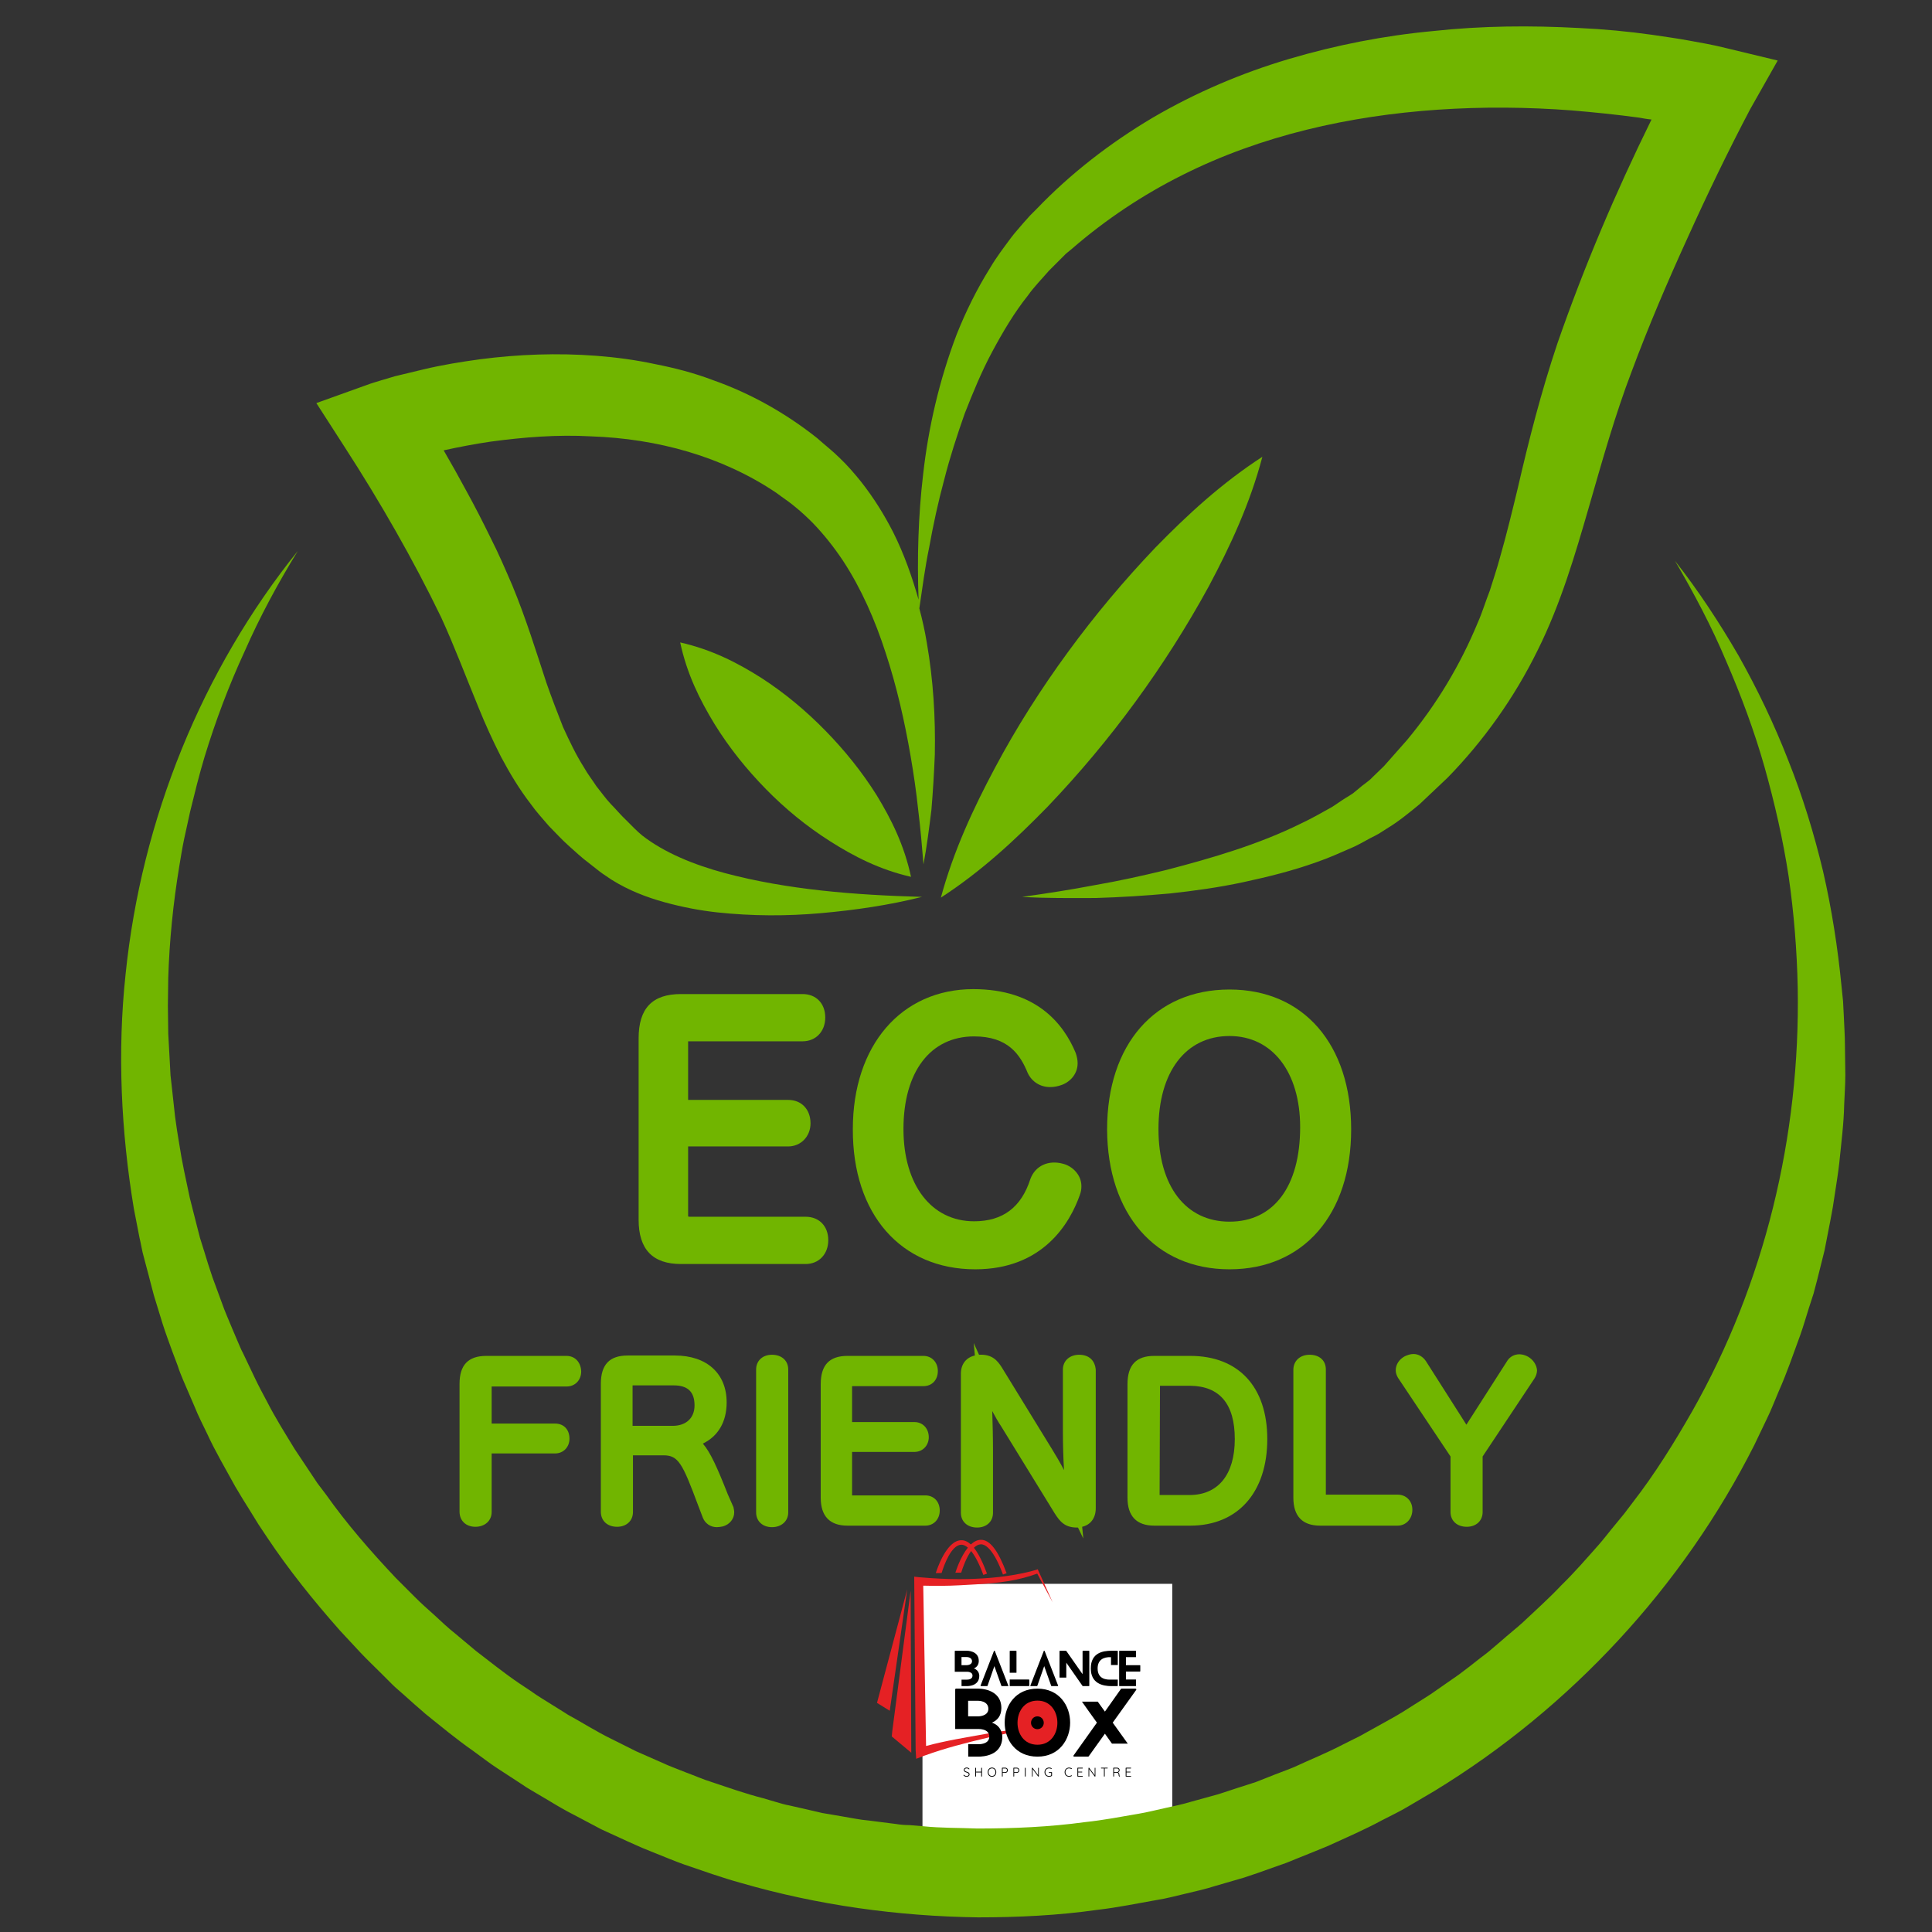 <svg version="1.0" preserveAspectRatio="xMidYMid meet" height="1080" viewBox="0 0 810 810" zoomAndPan="magnify" width="1080" xmlns:xlink="http://www.w3.org/1999/xlink" xmlns="http://www.w3.org/2000/svg"><rect x="0" y="0" width="810" height="810" fill="#333333" stroke="none"/><defs><clipPath id="368014b6bd"><path clip-rule="nonzero" d="M 386.754 664.031 L 491.473 664.031 L 491.473 768.746 L 386.754 768.746 Z M 386.754 664.031"></path></clipPath><clipPath id="0f8238e5ba"><path clip-rule="nonzero" d="M 422.719 710.961 L 446.402 710.961 L 446.402 734.645 L 422.719 734.645 Z M 422.719 710.961"></path></clipPath><clipPath id="4aced1d849"><path clip-rule="nonzero" d="M 434.562 710.961 C 428.023 710.961 422.719 716.266 422.719 722.805 C 422.719 729.344 428.023 734.645 434.562 734.645 C 441.102 734.645 446.402 729.344 446.402 722.805 C 446.402 716.266 441.102 710.961 434.562 710.961 Z M 434.562 710.961"></path></clipPath><clipPath id="27b5df4e90"><path clip-rule="nonzero" d="M 383 657.879 L 442 657.879 L 442 737.473 L 383 737.473 Z M 383 657.879"></path></clipPath><clipPath id="71856031ce"><path clip-rule="nonzero" d="M 346.918 668.43 L 424.035 633.535 L 460.77 714.711 L 383.652 749.605 Z M 346.918 668.43"></path></clipPath><clipPath id="377f4ed52e"><path clip-rule="nonzero" d="M 346.918 668.43 L 424.035 633.535 L 460.77 714.711 L 383.652 749.605 Z M 346.918 668.43"></path></clipPath><clipPath id="f637dac908"><path clip-rule="nonzero" d="M 355.207 673.699 L 427.609 640.938 L 460.984 714.695 L 388.582 747.453 Z M 355.207 673.699"></path></clipPath><clipPath id="a4d02fd9b6"><path clip-rule="nonzero" d="M 355.207 673.699 L 427.52 640.977 L 460.859 714.652 L 388.551 747.375 Z M 355.207 673.699"></path></clipPath><clipPath id="d5404a15de"><path clip-rule="nonzero" d="M 373.477 666.789 L 382.387 666.789 L 382.387 735 L 373.477 735 Z M 373.477 666.789"></path></clipPath><clipPath id="71d682c8e3"><path clip-rule="nonzero" d="M 346.918 668.43 L 424.035 633.535 L 460.77 714.711 L 383.652 749.605 Z M 346.918 668.43"></path></clipPath><clipPath id="9b27d037f2"><path clip-rule="nonzero" d="M 346.918 668.43 L 424.035 633.535 L 460.77 714.711 L 383.652 749.605 Z M 346.918 668.43"></path></clipPath><clipPath id="05853f425b"><path clip-rule="nonzero" d="M 367.535 666.195 L 380.605 666.195 L 380.605 717.277 L 367.535 717.277 Z M 367.535 666.195"></path></clipPath><clipPath id="7d0d57734c"><path clip-rule="nonzero" d="M 346.918 668.43 L 424.035 633.535 L 460.77 714.711 L 383.652 749.605 Z M 346.918 668.43"></path></clipPath><clipPath id="a7ea315899"><path clip-rule="nonzero" d="M 346.918 668.43 L 424.035 633.535 L 460.77 714.711 L 383.652 749.605 Z M 346.918 668.43"></path></clipPath><clipPath id="843b13f7b3"><path clip-rule="nonzero" d="M 392 645.406 L 422.184 645.406 L 422.184 660.848 L 392 660.848 Z M 392 645.406"></path></clipPath><clipPath id="660f4d62a0"><path clip-rule="nonzero" d="M 346.918 668.43 L 424.035 633.535 L 460.77 714.711 L 383.652 749.605 Z M 346.918 668.43"></path></clipPath><clipPath id="0f3d9a3629"><path clip-rule="nonzero" d="M 346.918 668.43 L 424.035 633.535 L 460.77 714.711 L 383.652 749.605 Z M 346.918 668.43"></path></clipPath><clipPath id="fd92e8ea9b"><path clip-rule="nonzero" d="M 50 230 L 773.66 230 L 773.66 804 L 50 804 Z M 50 230"></path></clipPath></defs><g clip-path="url(#368014b6bd)"><path fill-rule="nonzero" fill-opacity="1" d="M 386.754 664.031 L 491.473 664.031 L 491.473 768.746 L 386.754 768.746 Z M 386.754 664.031" fill="#ffffff"></path></g><g clip-path="url(#0f8238e5ba)"><g clip-path="url(#4aced1d849)"><path fill-rule="nonzero" fill-opacity="1" d="M 422.719 710.961 L 446.402 710.961 L 446.402 734.645 L 422.719 734.645 Z M 422.719 710.961" fill="#e52124"></path></g></g><g clip-path="url(#27b5df4e90)"><g clip-path="url(#71856031ce)"><g clip-path="url(#377f4ed52e)"><g clip-path="url(#f637dac908)"><g clip-path="url(#a4d02fd9b6)"><path fill-rule="nonzero" fill-opacity="1" d="M 435.316 658.207 L 435.172 657.902 C 433.094 658.602 430.926 659.129 428.762 659.582 C 420.062 661.395 411.109 662.035 402.238 662.062 C 399.805 662.055 396.824 662.004 394.402 661.871 C 391.445 661.758 388.168 661.48 385.223 661.242 L 383.289 661.023 L 383.883 733.531 L 383.938 734.422 L 383.949 734.609 L 384.113 737.387 C 385.152 736.965 386.465 736.461 387.512 736.082 C 389.668 735.301 392.07 734.496 394.27 733.805 C 402.238 731.297 412.539 728.805 420.719 727.055 C 427.668 725.535 434.902 724.285 441.934 723.215 C 439.547 723.449 437.156 723.656 434.766 723.906 C 427.664 724.672 420.387 725.684 413.359 726.918 C 405.27 728.398 396.398 729.789 388.258 732.012 L 387.074 664.793 C 392.129 664.926 397.301 664.914 402.309 664.637 C 411.289 664.129 420.41 663.844 429.113 661.539 C 431.051 661.02 432.965 660.453 434.863 659.738 C 435.184 660.328 441.328 671.801 441.328 671.801 L 435.316 658.207" fill="#e52124"></path></g></g></g></g></g><g clip-path="url(#d5404a15de)"><g clip-path="url(#71d682c8e3)"><g clip-path="url(#9b27d037f2)"><path fill-rule="nonzero" fill-opacity="1" d="M 374.086 725.844 L 373.879 728.012 L 382.055 734.844 L 381.793 666.898 L 374.086 725.844" fill="#e52124"></path></g></g></g><g clip-path="url(#05853f425b)"><g clip-path="url(#7d0d57734c)"><g clip-path="url(#a7ea315899)"><path fill-rule="nonzero" fill-opacity="1" d="M 380.363 666.363 L 367.684 713.934 L 373.027 717.25 Z M 380.363 666.363" fill="#e52124"></path></g></g></g><g clip-path="url(#843b13f7b3)"><g clip-path="url(#660f4d62a0)"><g clip-path="url(#0f3d9a3629)"><path fill-rule="nonzero" fill-opacity="1" d="M 402.996 647.629 C 403.762 647.605 404.707 647.918 405.793 648.852 C 402.711 652.633 400.836 658.445 400.555 659.355 L 402.992 659.328 C 403.637 657.223 405.105 653.066 407.148 650.273 C 408.688 652.176 410.426 655.305 412.277 660.293 L 413.805 659.742 C 411.996 654.891 410.191 651.258 408.316 648.906 C 409.203 648.047 410.176 647.492 411.215 647.461 C 413.273 647.406 416.645 649.754 420.496 660.125 L 422.023 659.578 C 418.57 650.281 415.105 645.461 411.156 645.574 C 409.645 645.617 408.266 646.375 407.039 647.516 C 405.719 646.301 404.363 645.699 402.941 645.742 C 396.711 645.922 392.754 658.164 392.34 659.52 L 394.77 659.492 C 395.789 656.172 398.852 647.746 402.996 647.629" fill="#e52124"></path></g></g></g><path fill-rule="nonzero" fill-opacity="1" d="M 405.27 744.914 C 405.004 744.914 404.77 744.867 404.562 744.781 C 404.363 744.695 404.176 744.566 403.996 744.383 C 403.98 744.367 403.961 744.348 403.949 744.328 C 403.938 744.309 403.934 744.285 403.934 744.254 C 403.934 744.211 403.945 744.172 403.98 744.133 C 404.016 744.098 404.055 744.078 404.098 744.078 C 404.141 744.078 404.18 744.098 404.211 744.133 C 404.352 744.281 404.512 744.398 404.684 744.477 C 404.863 744.559 405.055 744.598 405.258 744.598 C 405.426 744.598 405.574 744.57 405.707 744.516 C 405.84 744.457 405.949 744.383 406.031 744.281 C 406.109 744.184 406.152 744.07 406.152 743.938 C 406.152 743.77 406.105 743.641 406.012 743.539 C 405.922 743.441 405.809 743.359 405.66 743.289 C 405.516 743.223 405.355 743.164 405.176 743.113 C 405.027 743.07 404.887 743.02 404.758 742.965 C 404.629 742.91 404.512 742.84 404.406 742.762 C 404.301 742.68 404.219 742.582 404.164 742.461 C 404.109 742.348 404.082 742.203 404.082 742.035 C 404.082 741.844 404.129 741.68 404.23 741.535 C 404.328 741.387 404.465 741.273 404.648 741.191 C 404.832 741.105 405.047 741.062 405.297 741.062 C 405.504 741.062 405.707 741.098 405.898 741.172 C 406.09 741.242 406.246 741.348 406.363 741.488 C 406.414 741.543 406.438 741.594 406.438 741.637 C 406.438 741.676 406.418 741.711 406.383 741.75 C 406.352 741.785 406.312 741.805 406.27 741.805 C 406.234 741.805 406.203 741.789 406.18 741.758 C 406.117 741.684 406.039 741.617 405.945 741.562 C 405.855 741.504 405.75 741.457 405.641 741.422 C 405.527 741.395 405.414 741.375 405.297 741.375 C 405.129 741.375 404.977 741.406 404.844 741.461 C 404.707 741.512 404.602 741.586 404.527 741.684 C 404.453 741.777 404.414 741.891 404.414 742.027 C 404.414 742.176 404.453 742.301 404.535 742.398 C 404.621 742.492 404.734 742.57 404.871 742.629 C 405.012 742.691 405.16 742.75 405.316 742.805 C 405.469 742.852 405.617 742.898 405.762 742.953 C 405.902 743.012 406.023 743.078 406.133 743.16 C 406.242 743.238 406.328 743.344 406.391 743.465 C 406.453 743.59 406.484 743.75 406.484 743.938 C 406.484 744.121 406.43 744.281 406.328 744.43 C 406.227 744.578 406.086 744.695 405.898 744.781 C 405.719 744.863 405.512 744.906 405.27 744.914 Z M 405.27 744.914" fill="#000000"></path><path fill-rule="nonzero" fill-opacity="1" d="M 409.043 741.117 C 409.082 741.117 409.113 741.133 409.148 741.164 C 409.184 741.195 409.203 741.234 409.203 741.285 L 409.203 744.691 C 409.203 744.742 409.184 744.781 409.148 744.812 C 409.113 744.844 409.078 744.855 409.035 744.855 C 408.984 744.855 408.945 744.844 408.914 744.812 C 408.883 744.781 408.867 744.742 408.867 744.691 L 408.867 741.285 C 408.867 741.234 408.883 741.195 408.914 741.164 C 408.953 741.133 408.992 741.117 409.043 741.117 Z M 411.551 741.117 C 411.598 741.117 411.641 741.133 411.672 741.164 C 411.703 741.195 411.719 741.234 411.719 741.285 L 411.719 744.691 C 411.711 744.742 411.691 744.781 411.66 744.812 C 411.629 744.844 411.59 744.855 411.543 744.855 C 411.496 744.855 411.457 744.844 411.422 744.812 C 411.387 744.781 411.375 744.742 411.375 744.691 L 411.375 741.285 C 411.375 741.234 411.387 741.195 411.422 741.164 C 411.457 741.133 411.5 741.117 411.551 741.117 Z M 409.016 742.789 L 411.551 742.789 L 411.551 743.094 L 408.988 743.094 Z M 409.016 742.789" fill="#000000"></path><path fill-rule="nonzero" fill-opacity="1" d="M 417.684 742.984 C 417.684 743.27 417.637 743.527 417.543 743.762 C 417.457 743.992 417.332 744.195 417.172 744.367 C 417.02 744.539 416.828 744.676 416.605 744.773 C 416.391 744.867 416.152 744.914 415.895 744.914 C 415.633 744.914 415.391 744.867 415.168 744.773 C 414.949 744.676 414.762 744.539 414.602 744.367 C 414.441 744.195 414.316 743.992 414.23 743.762 C 414.145 743.527 414.102 743.27 414.102 742.984 C 414.102 742.703 414.145 742.449 414.23 742.211 C 414.316 741.977 414.441 741.777 414.602 741.609 C 414.762 741.438 414.949 741.301 415.168 741.211 C 415.391 741.113 415.633 741.062 415.895 741.062 C 416.152 741.062 416.391 741.113 416.605 741.211 C 416.828 741.301 417.02 741.438 417.172 741.609 C 417.332 741.777 417.457 741.977 417.543 742.211 C 417.637 742.449 417.684 742.703 417.684 742.984 Z M 417.34 742.984 C 417.34 742.668 417.277 742.387 417.156 742.148 C 417.031 741.906 416.859 741.719 416.645 741.59 C 416.426 741.457 416.176 741.387 415.895 741.387 C 415.605 741.387 415.355 741.457 415.133 741.59 C 414.914 741.719 414.742 741.906 414.621 742.148 C 414.504 742.387 414.445 742.668 414.445 742.984 C 414.445 743.305 414.504 743.586 414.621 743.828 C 414.742 744.062 414.914 744.25 415.133 744.383 C 415.355 744.52 415.605 744.59 415.895 744.59 C 416.176 744.59 416.426 744.52 416.645 744.383 C 416.859 744.25 417.031 744.062 417.156 743.828 C 417.277 743.586 417.34 743.305 417.34 742.984 Z M 417.34 742.984" fill="#000000"></path><path fill-rule="nonzero" fill-opacity="1" d="M 421.492 741.117 C 421.688 741.117 421.867 741.164 422.02 741.258 C 422.176 741.344 422.297 741.469 422.383 741.629 C 422.477 741.789 422.523 741.973 422.523 742.176 C 422.523 742.387 422.477 742.574 422.383 742.742 C 422.297 742.902 422.176 743.035 422.02 743.133 C 421.867 743.23 421.688 743.281 421.492 743.281 L 420.359 743.281 L 420.387 743.223 L 420.387 744.699 C 420.387 744.742 420.371 744.781 420.332 744.812 C 420.301 744.844 420.262 744.855 420.219 744.855 C 420.168 744.855 420.129 744.844 420.102 744.812 C 420.074 744.781 420.062 744.742 420.062 744.699 L 420.062 741.273 C 420.062 741.234 420.078 741.195 420.109 741.164 C 420.145 741.133 420.184 741.117 420.219 741.117 Z M 421.492 742.965 C 421.625 742.965 421.746 742.93 421.855 742.863 C 421.957 742.793 422.039 742.703 422.094 742.582 C 422.156 742.461 422.188 742.324 422.188 742.176 C 422.188 742.035 422.156 741.906 422.094 741.793 C 422.039 741.684 421.957 741.598 421.855 741.535 C 421.746 741.469 421.625 741.434 421.492 741.434 L 420.359 741.434 L 420.387 741.387 L 420.387 743 L 420.352 742.965 Z M 421.492 742.965" fill="#000000"></path><path fill-rule="nonzero" fill-opacity="1" d="M 426.305 741.117 C 426.5 741.117 426.676 741.164 426.832 741.258 C 426.984 741.344 427.105 741.469 427.195 741.629 C 427.289 741.789 427.332 741.973 427.332 742.176 C 427.332 742.387 427.289 742.574 427.195 742.742 C 427.105 742.902 426.984 743.035 426.832 743.133 C 426.676 743.23 426.5 743.281 426.305 743.281 L 425.172 743.281 L 425.199 743.223 L 425.199 744.699 C 425.199 744.742 425.18 744.781 425.145 744.812 C 425.109 744.844 425.074 744.855 425.031 744.855 C 424.98 744.855 424.941 744.844 424.91 744.812 C 424.887 744.781 424.875 744.742 424.875 744.699 L 424.875 741.273 C 424.875 741.234 424.887 741.195 424.922 741.164 C 424.957 741.133 424.996 741.117 425.031 741.117 Z M 426.305 742.965 C 426.438 742.965 426.559 742.93 426.664 742.863 C 426.77 742.793 426.852 742.703 426.906 742.582 C 426.969 742.461 427 742.324 427 742.176 C 427 742.035 426.969 741.906 426.906 741.793 C 426.852 741.684 426.77 741.598 426.664 741.535 C 426.559 741.469 426.438 741.434 426.305 741.434 L 425.172 741.434 L 425.199 741.387 L 425.199 743 L 425.16 742.965 Z M 426.305 742.965" fill="#000000"></path><path fill-rule="nonzero" fill-opacity="1" d="M 430.02 744.691 C 430.02 744.742 430 744.781 429.965 744.812 C 429.93 744.844 429.895 744.855 429.852 744.855 C 429.801 744.855 429.762 744.844 429.73 744.812 C 429.699 744.781 429.688 744.742 429.688 744.691 L 429.688 741.285 C 429.688 741.234 429.699 741.195 429.73 741.164 C 429.77 741.133 429.812 741.117 429.863 741.117 C 429.898 741.117 429.93 741.133 429.965 741.164 C 430 741.195 430.02 741.234 430.02 741.285 Z M 430.02 744.691" fill="#000000"></path><path fill-rule="nonzero" fill-opacity="1" d="M 435.383 741.117 C 435.434 741.117 435.469 741.133 435.496 741.164 C 435.52 741.188 435.535 741.223 435.535 741.266 L 435.535 744.691 C 435.535 744.742 435.516 744.781 435.477 744.812 C 435.445 744.844 435.406 744.855 435.367 744.855 C 435.348 744.855 435.324 744.855 435.301 744.848 C 435.277 744.836 435.258 744.82 435.246 744.801 L 432.859 741.59 L 432.945 741.543 L 432.945 744.707 C 432.945 744.754 432.926 744.789 432.898 744.82 C 432.871 744.848 432.836 744.855 432.797 744.855 C 432.75 744.855 432.715 744.848 432.684 744.82 C 432.66 744.789 432.648 744.754 432.648 744.707 L 432.648 741.273 C 432.648 741.219 432.66 741.18 432.691 741.152 C 432.73 741.133 432.766 741.117 432.805 741.117 C 432.824 741.117 432.844 741.125 432.871 741.137 C 432.895 741.141 432.914 741.152 432.934 741.172 L 435.293 744.348 L 435.234 744.449 L 435.234 741.266 C 435.234 741.223 435.25 741.188 435.281 741.164 C 435.312 741.133 435.348 741.117 435.383 741.117 Z M 435.383 741.117" fill="#000000"></path><path fill-rule="nonzero" fill-opacity="1" d="M 439.844 744.914 C 439.57 744.914 439.316 744.867 439.082 744.773 C 438.848 744.676 438.641 744.539 438.473 744.367 C 438.297 744.195 438.16 743.988 438.062 743.754 C 437.969 743.52 437.922 743.262 437.922 742.984 C 437.922 742.711 437.969 742.457 438.062 742.223 C 438.16 741.988 438.297 741.781 438.473 741.609 C 438.641 741.438 438.848 741.301 439.082 741.211 C 439.316 741.113 439.57 741.062 439.844 741.062 C 440.035 741.062 440.219 741.086 440.391 741.125 C 440.57 741.172 440.727 741.238 440.867 741.332 C 440.887 741.348 440.906 741.371 440.922 741.395 C 440.934 741.414 440.941 741.438 440.941 741.461 C 440.941 741.512 440.922 741.551 440.895 741.582 C 440.859 741.613 440.828 741.629 440.793 741.629 C 440.773 741.629 440.754 741.625 440.734 741.617 C 440.723 741.613 440.711 741.605 440.699 741.602 C 440.574 741.531 440.441 741.48 440.301 741.441 C 440.156 741.406 440.004 741.387 439.844 741.387 C 439.535 741.387 439.258 741.457 439.02 741.602 C 438.781 741.738 438.598 741.926 438.461 742.164 C 438.332 742.406 438.266 742.68 438.266 742.984 C 438.266 743.293 438.332 743.566 438.461 743.809 C 438.598 744.051 438.781 744.242 439.02 744.383 C 439.258 744.52 439.535 744.59 439.844 744.59 C 440.004 744.59 440.164 744.566 440.328 744.523 C 440.488 744.473 440.625 744.41 440.746 744.336 L 440.715 744.449 L 440.715 743.215 L 440.801 743.289 L 439.871 743.289 C 439.828 743.289 439.789 743.273 439.762 743.242 C 439.727 743.211 439.715 743.176 439.715 743.133 C 439.715 743.082 439.727 743.047 439.762 743.02 C 439.789 742.988 439.828 742.973 439.871 742.973 L 440.895 742.973 C 440.941 742.973 440.98 742.988 441.016 743.02 C 441.043 743.047 441.059 743.082 441.059 743.133 L 441.059 744.422 C 441.059 744.445 441.051 744.473 441.031 744.496 C 441.02 744.52 441 744.543 440.977 744.559 C 440.82 744.672 440.645 744.762 440.449 744.82 C 440.254 744.879 440.055 744.914 439.844 744.914 Z M 439.844 744.914" fill="#000000"></path><path fill-rule="nonzero" fill-opacity="1" d="M 449.32 741.395 C 449.359 741.422 449.387 741.457 449.395 741.508 C 449.402 741.551 449.395 741.594 449.363 741.637 C 449.34 741.668 449.305 741.688 449.262 741.691 C 449.227 741.691 449.191 741.684 449.16 741.664 C 449.023 741.578 448.879 741.512 448.723 741.461 C 448.57 741.41 448.402 741.387 448.223 741.387 C 448.004 741.387 447.801 741.422 447.609 741.496 C 447.426 741.57 447.262 741.684 447.117 741.832 C 446.98 741.977 446.879 742.145 446.805 742.344 C 446.73 742.535 446.691 742.75 446.691 742.984 C 446.691 743.23 446.73 743.453 446.805 743.652 C 446.883 743.852 446.992 744.02 447.129 744.16 C 447.27 744.305 447.434 744.41 447.621 744.484 C 447.805 744.559 448.004 744.598 448.223 744.598 C 448.395 744.598 448.559 744.574 448.715 744.523 C 448.867 744.473 449.016 744.406 449.152 744.32 C 449.188 744.297 449.227 744.285 449.262 744.293 C 449.305 744.297 449.34 744.32 449.363 744.355 C 449.395 744.395 449.402 744.438 449.395 744.484 C 449.387 744.531 449.363 744.566 449.328 744.59 C 449.238 744.645 449.137 744.695 449.012 744.746 C 448.887 744.797 448.758 744.836 448.621 744.867 C 448.492 744.898 448.359 744.914 448.223 744.914 C 447.965 744.914 447.723 744.867 447.5 744.773 C 447.277 744.68 447.074 744.551 446.895 744.383 C 446.723 744.211 446.586 744.008 446.488 743.77 C 446.395 743.535 446.348 743.273 446.348 742.984 C 446.348 742.703 446.395 742.449 446.488 742.223 C 446.586 741.988 446.719 741.785 446.887 741.617 C 447.059 741.445 447.262 741.312 447.488 741.219 C 447.719 741.121 447.965 741.07 448.223 741.07 C 448.426 741.07 448.621 741.098 448.809 741.152 C 449 741.211 449.172 741.289 449.32 741.395 Z M 449.32 741.395" fill="#000000"></path><path fill-rule="nonzero" fill-opacity="1" d="M 451.863 741.117 L 453.832 741.117 C 453.871 741.117 453.91 741.133 453.941 741.164 C 453.973 741.195 453.988 741.234 453.988 741.273 C 453.988 741.324 453.973 741.367 453.941 741.395 C 453.91 741.422 453.871 741.434 453.832 741.434 L 451.992 741.434 L 452.039 741.34 L 452.039 742.844 L 451.984 742.77 L 453.59 742.77 C 453.633 742.77 453.668 742.789 453.703 742.824 C 453.73 742.855 453.746 742.895 453.746 742.938 C 453.746 742.98 453.73 743.016 453.703 743.047 C 453.668 743.074 453.633 743.086 453.59 743.086 L 451.992 743.086 L 452.039 743.039 L 452.039 744.57 L 452.02 744.543 L 453.832 744.543 C 453.871 744.543 453.91 744.559 453.941 744.59 C 453.973 744.621 453.988 744.656 453.988 744.699 C 453.988 744.75 453.973 744.789 453.941 744.82 C 453.91 744.848 453.871 744.855 453.832 744.855 L 451.863 744.855 C 451.828 744.855 451.789 744.844 451.754 744.812 C 451.719 744.781 451.707 744.742 451.707 744.699 L 451.707 741.273 C 451.707 741.234 451.719 741.195 451.754 741.164 C 451.789 741.133 451.828 741.117 451.863 741.117 Z M 451.863 741.117" fill="#000000"></path><path fill-rule="nonzero" fill-opacity="1" d="M 459.105 741.117 C 459.152 741.117 459.191 741.133 459.219 741.164 C 459.238 741.188 459.254 741.223 459.254 741.266 L 459.254 744.691 C 459.254 744.742 459.234 744.781 459.199 744.812 C 459.164 744.844 459.129 744.855 459.086 744.855 C 459.07 744.855 459.047 744.855 459.023 744.848 C 458.996 744.836 458.977 744.82 458.965 744.801 L 456.582 741.59 L 456.664 741.543 L 456.664 744.707 C 456.664 744.754 456.648 744.789 456.617 744.82 C 456.594 744.848 456.559 744.855 456.516 744.855 C 456.473 744.855 456.434 744.848 456.406 744.82 C 456.379 744.789 456.367 744.754 456.367 744.707 L 456.367 741.273 C 456.367 741.219 456.383 741.18 456.414 741.152 C 456.449 741.133 456.488 741.117 456.523 741.117 C 456.543 741.117 456.566 741.125 456.59 741.137 C 456.613 741.141 456.637 741.152 456.656 741.172 L 459.012 744.348 L 458.957 744.449 L 458.957 741.266 C 458.957 741.223 458.973 741.188 459.004 741.164 C 459.035 741.133 459.07 741.117 459.105 741.117 Z M 459.105 741.117" fill="#000000"></path><path fill-rule="nonzero" fill-opacity="1" d="M 463 744.855 C 462.949 744.855 462.906 744.844 462.879 744.812 C 462.844 744.781 462.832 744.742 462.832 744.699 L 462.832 741.293 L 463.164 741.293 L 463.164 744.699 C 463.164 744.742 463.148 744.781 463.109 744.812 C 463.078 744.844 463.039 744.855 463 744.855 Z M 461.727 741.422 C 461.684 741.422 461.645 741.41 461.617 741.375 C 461.582 741.348 461.57 741.309 461.57 741.266 C 461.57 741.223 461.582 741.188 461.617 741.164 C 461.645 741.133 461.684 741.117 461.727 741.117 L 464.27 741.117 C 464.312 741.117 464.348 741.133 464.383 741.164 C 464.41 741.188 464.426 741.227 464.426 741.273 C 464.426 741.32 464.41 741.355 464.383 741.387 C 464.348 741.41 464.312 741.422 464.27 741.422 Z M 461.727 741.422" fill="#000000"></path><path fill-rule="nonzero" fill-opacity="1" d="M 466.926 744.855 C 466.867 744.855 466.824 744.844 466.785 744.812 C 466.754 744.781 466.738 744.742 466.738 744.699 L 466.738 741.273 C 466.738 741.234 466.754 741.195 466.785 741.164 C 466.824 741.133 466.859 741.117 466.898 741.117 L 468.344 741.117 C 468.547 741.117 468.73 741.16 468.891 741.246 C 469.051 741.336 469.176 741.457 469.262 741.609 C 469.355 741.766 469.402 741.938 469.402 742.129 C 469.402 742.285 469.375 742.43 469.32 742.566 C 469.262 742.695 469.184 742.805 469.078 742.898 C 468.973 742.988 468.855 743.051 468.727 743.094 L 468.539 743.039 C 468.676 743.047 468.801 743.086 468.91 743.16 C 469.023 743.234 469.109 743.336 469.18 743.465 C 469.254 743.59 469.293 743.742 469.293 743.922 C 469.297 744.07 469.305 744.188 469.32 744.273 C 469.332 744.359 469.348 744.426 469.375 744.469 C 469.398 744.512 469.43 744.547 469.469 744.57 C 469.504 744.59 469.527 744.621 469.543 744.664 C 469.555 744.699 469.551 744.738 469.531 744.773 C 469.52 744.801 469.496 744.816 469.469 744.828 C 469.441 744.844 469.414 744.848 469.383 744.848 C 469.359 744.848 469.332 744.844 469.301 744.828 C 469.25 744.805 469.199 744.762 469.145 744.699 C 469.09 744.641 469.051 744.547 469.012 744.43 C 468.98 744.312 468.965 744.148 468.965 743.938 C 468.965 743.797 468.941 743.684 468.902 743.594 C 468.855 743.508 468.801 743.441 468.727 743.391 C 468.656 743.344 468.578 743.309 468.492 743.289 C 468.41 743.27 468.336 743.262 468.262 743.262 L 467.016 743.262 L 467.074 743.188 L 467.074 744.699 C 467.074 744.742 467.059 744.781 467.027 744.812 C 467 744.844 466.965 744.855 466.926 744.855 Z M 467.016 742.965 L 468.363 742.965 C 468.48 742.953 468.59 742.914 468.695 742.844 C 468.809 742.777 468.895 742.684 468.957 742.566 C 469.023 742.441 469.059 742.301 469.059 742.137 C 469.059 741.934 468.988 741.766 468.855 741.637 C 468.719 741.504 468.539 741.434 468.316 741.434 L 467.035 741.434 L 467.074 741.359 L 467.074 743.039 Z M 467.016 742.965" fill="#000000"></path><path fill-rule="nonzero" fill-opacity="1" d="M 472.105 741.117 L 474.07 741.117 C 474.113 741.117 474.148 741.133 474.184 741.164 C 474.211 741.195 474.23 741.234 474.23 741.273 C 474.23 741.324 474.211 741.367 474.184 741.395 C 474.148 741.422 474.113 741.434 474.07 741.434 L 472.234 741.434 L 472.281 741.34 L 472.281 742.844 L 472.223 742.77 L 473.828 742.77 C 473.871 742.77 473.91 742.789 473.941 742.824 C 473.973 742.855 473.988 742.895 473.988 742.938 C 473.988 742.98 473.973 743.016 473.941 743.047 C 473.91 743.074 473.871 743.086 473.828 743.086 L 472.234 743.086 L 472.281 743.039 L 472.281 744.57 L 472.262 744.543 L 474.07 744.543 C 474.113 744.543 474.148 744.559 474.184 744.59 C 474.211 744.621 474.23 744.656 474.23 744.699 C 474.23 744.75 474.211 744.789 474.184 744.82 C 474.148 744.848 474.113 744.855 474.07 744.855 L 472.105 744.855 C 472.066 744.855 472.031 744.844 471.992 744.812 C 471.961 744.781 471.945 744.742 471.945 744.699 L 471.945 741.273 C 471.945 741.234 471.961 741.195 471.992 741.164 C 472.031 741.133 472.066 741.117 472.105 741.117 Z M 472.105 741.117" fill="#000000"></path><path fill-rule="nonzero" fill-opacity="1" d="M 414.375 716.453 C 414.375 719.59 410.16 719.59 410.16 719.59 L 405.891 719.59 L 405.891 713.066 L 410.16 713.066 C 410.16 713.066 414.375 713.027 414.375 716.453 Z M 419.824 716.129 C 419.824 707.758 410.16 707.969 410.16 707.969 L 400.863 707.969 C 400.648 707.969 400.473 708.145 400.473 708.293 L 400.473 724.898 L 410.16 724.898 C 410.16 724.898 414.766 724.684 414.766 728.035 C 414.766 730.785 411.945 731.273 410.16 731.273 L 405.93 731.273 L 405.93 736.48 L 410.16 736.48 C 412.094 736.48 420.215 736.129 420.215 728.176 C 420.215 728.176 420.398 723.758 415.871 722.227 C 418.043 721.336 419.824 719.441 419.824 716.129 Z M 419.824 716.129" fill="#000000"></path><path fill-rule="nonzero" fill-opacity="1" d="M 437.605 722.301 C 437.605 720.797 436.438 719.59 434.934 719.59 C 433.438 719.59 432.258 720.797 432.258 722.301 C 432.258 723.758 433.438 724.973 434.934 724.973 C 436.438 724.973 437.605 723.758 437.605 722.301 Z M 448.66 722.188 C 448.66 715.098 444.055 707.969 434.969 707.969 C 425.742 707.969 421.215 715.098 421.215 722.188 C 421.215 729.316 425.742 736.48 434.969 736.48 C 444.055 736.48 448.66 729.316 448.66 722.188 Z M 443.312 722.301 C 443.312 726.895 440.492 731.488 434.969 731.488 C 429.371 731.488 426.598 726.895 426.598 722.301 C 426.598 717.633 429.371 712.992 434.969 712.992 C 440.492 712.992 443.312 717.633 443.312 722.301 Z M 443.312 722.301" fill="#000000"></path><path fill-rule="nonzero" fill-opacity="1" d="M 475.988 707.969 L 470.293 707.969 C 470.219 707.969 470.004 708.008 469.965 708.082 L 463.238 717.594 L 460.238 713.426 L 453.613 713.426 C 455.711 716.379 457.781 719.34 459.887 722.227 L 450.125 735.945 C 449.902 736.195 450.051 736.48 450.402 736.48 L 456.109 736.48 C 456.176 736.48 456.387 736.445 456.426 736.371 L 463.238 726.855 L 466.188 731.023 L 472.824 731.023 C 470.719 728.074 468.613 725.113 466.516 722.227 L 476.352 708.508 C 476.527 708.258 476.391 707.969 475.988 707.969 Z M 475.988 707.969" fill="#000000"></path><path fill-rule="nonzero" fill-opacity="1" d="M 407.52 696.492 C 407.52 698.125 405.332 698.125 405.332 698.125 L 403.113 698.125 L 403.113 694.727 L 405.332 694.727 C 405.332 694.727 407.52 694.707 407.52 696.492 Z M 410.359 696.324 C 410.359 691.969 405.332 692.082 405.332 692.082 L 400.496 692.082 C 400.383 692.082 400.289 692.176 400.289 692.25 L 400.289 700.891 L 405.332 700.891 C 405.332 700.891 407.727 700.777 407.727 702.516 C 407.727 703.941 406.258 704.203 405.332 704.203 L 403.129 704.203 L 403.129 706.914 L 405.332 706.914 C 406.332 706.914 410.566 706.727 410.566 702.59 C 410.566 702.59 410.656 700.297 408.301 699.496 C 409.434 699.035 410.359 698.051 410.359 696.324 Z M 410.359 696.324" fill="#000000"></path><path fill-rule="nonzero" fill-opacity="1" d="M 422.734 706.691 L 417.09 692.191 C 417.035 692.043 416.773 692.043 416.719 692.191 L 411.102 706.691 C 411.047 706.801 411.121 706.914 411.289 706.914 L 413.832 706.914 C 413.906 706.914 414 706.875 414.016 706.801 L 416.902 698.531 L 419.836 706.801 C 419.855 706.875 419.949 706.914 420.004 706.914 L 422.566 706.914 C 422.695 706.914 422.789 706.801 422.734 706.691 Z M 422.734 706.691" fill="#000000"></path><path fill-rule="nonzero" fill-opacity="1" d="M 431.336 704.148 L 423.328 704.148 L 423.328 706.746 C 423.328 706.82 423.418 706.914 423.531 706.914 L 431.336 706.914 C 431.465 706.914 431.539 706.82 431.539 706.746 L 431.539 704.332 C 431.539 704.238 431.465 704.148 431.336 704.148 Z M 426.168 701.316 L 426.168 692.25 C 426.168 692.176 426.094 692.082 425.98 692.082 L 423.531 692.082 C 423.418 692.082 423.328 692.176 423.328 692.25 L 423.328 701.316 Z M 426.168 701.316" fill="#000000"></path><path fill-rule="nonzero" fill-opacity="1" d="M 443.617 706.691 L 437.973 692.191 C 437.918 692.043 437.66 692.043 437.602 692.191 L 431.988 706.691 C 431.934 706.801 432.008 706.914 432.172 706.914 L 434.715 706.914 C 434.789 706.914 434.883 706.875 434.902 706.801 L 437.789 698.531 L 440.723 706.801 C 440.738 706.875 440.832 706.914 440.887 706.914 L 443.449 706.914 C 443.578 706.914 443.672 706.801 443.617 706.691 Z M 443.617 706.691" fill="#000000"></path><path fill-rule="nonzero" fill-opacity="1" d="M 456.488 692.082 L 454.094 692.082 C 453.965 692.082 453.871 692.176 453.871 692.25 L 453.871 701.91 L 447.031 692.137 C 447.012 692.102 446.902 692.082 446.863 692.082 L 444.395 692.082 C 444.305 692.082 444.211 692.176 444.211 692.25 L 444.211 703.348 L 447.051 703.348 L 447.051 697.086 L 453.871 706.859 C 453.891 706.895 454.004 706.914 454.039 706.914 L 456.488 706.914 C 456.621 706.914 456.695 706.82 456.695 706.746 L 456.695 692.25 C 456.695 692.176 456.621 692.082 456.488 692.082 Z M 456.488 692.082" fill="#000000"></path><path fill-rule="nonzero" fill-opacity="1" d="M 465.797 704.184 C 463.996 704.258 460.184 704.074 460.184 699.496 C 460.184 695.969 462.566 694.617 465.797 694.781 L 465.797 698.066 L 468.637 698.066 L 468.637 692.25 C 468.637 692.176 468.562 692.082 468.434 692.082 L 466.02 692.082 C 462.383 692.082 457.324 692.918 457.324 699.496 C 457.324 705.836 462.324 706.914 466.02 706.914 L 468.434 706.914 C 468.562 706.914 468.637 706.82 468.637 706.746 L 468.637 704.184 Z M 465.797 704.184" fill="#000000"></path><path fill-rule="nonzero" fill-opacity="1" d="M 476.258 704.148 L 472.051 704.148 L 472.051 700.816 L 477.871 700.816 C 477.984 700.816 478.074 700.723 478.074 700.648 L 478.074 698.289 C 478.074 698.199 477.984 698.125 477.871 698.125 L 472.051 698.125 L 472.051 694.766 L 476.258 694.766 L 476.258 692.082 L 469.418 692.082 C 469.305 692.082 469.211 692.176 469.211 692.25 L 469.211 706.746 C 469.211 706.82 469.305 706.914 469.418 706.914 L 476.258 706.914 Z M 476.258 704.148" fill="#000000"></path><path fill-rule="nonzero" fill-opacity="1" d="M 347.258 519.957 C 347.258 514.09 343.457 510.129 337.758 510.129 L 289.445 510.129 C 288.969 510.129 288.652 510.129 288.496 509.969 C 288.496 509.969 288.496 509.812 288.496 509.812 L 288.496 480.645 L 330.469 480.645 C 335.695 480.645 339.816 476.523 339.816 470.973 C 339.816 465.109 336.012 461.145 330.469 461.145 L 288.496 461.145 L 288.496 437.211 C 288.496 436.895 288.496 436.734 288.496 436.574 C 288.652 436.574 288.812 436.574 288.969 436.574 L 336.488 436.574 C 342.031 436.574 345.992 432.453 345.992 426.59 C 345.992 420.723 342.191 416.762 336.488 416.762 L 285.484 416.762 C 273.449 416.762 267.746 422.785 267.746 435.309 L 267.746 511.398 C 267.746 523.762 273.605 529.945 285.484 529.945 L 337.758 529.945 C 343.301 529.945 347.258 525.82 347.258 519.957 Z M 347.258 519.957" fill="#71b500"></path><path fill-rule="nonzero" fill-opacity="1" d="M 408.875 532.164 C 437.387 532.164 448.633 512.664 452.75 500.934 C 453.227 499.668 453.383 498.559 453.383 497.289 C 453.383 492.375 449.426 488.887 445.781 487.938 C 439.605 486.191 434.059 488.73 432 494.277 C 428.199 506.164 420.438 512.031 408.398 512.031 C 390.5 512.031 378.781 496.812 378.781 473.352 C 378.781 449.414 390.027 434.516 408.398 434.516 C 422.656 434.516 427.723 442.125 430.891 449.891 C 432.637 453.539 436.121 455.758 440.238 455.758 C 441.98 455.758 443.406 455.441 444.832 454.965 C 448.316 453.855 451.801 450.527 451.801 445.77 C 451.801 444.344 451.484 442.918 451.008 441.488 C 445.941 429.285 434.535 414.699 408.082 414.699 C 377.828 414.699 357.555 438.32 357.555 473.352 C 357.398 509.02 377.672 532.164 408.875 532.164 Z M 408.875 532.164" fill="#71b500"></path><path fill-rule="nonzero" fill-opacity="1" d="M 515.477 532.164 C 546.52 532.164 566.48 509.176 566.48 473.512 C 566.48 437.844 546.52 414.859 515.477 414.859 C 484.273 414.859 464.156 437.844 464.156 473.512 C 464.312 509.02 484.43 532.164 515.477 532.164 Z M 515.477 434.355 C 533.375 434.355 545.094 449.414 545.094 472.559 C 545.094 497.445 534.008 512.188 515.477 512.188 C 497.102 512.188 485.695 497.289 485.695 473.352 C 485.695 449.414 497.102 434.355 515.477 434.355 Z M 515.477 434.355" fill="#71b500"></path><path fill-rule="nonzero" fill-opacity="1" d="M 237.492 568.465 L 203.91 568.465 C 196.309 568.465 192.664 572.27 192.664 580.195 L 192.664 633.773 C 192.664 637.578 195.359 640.113 199.32 640.113 C 203.277 640.113 206.129 637.578 206.129 633.934 L 206.129 609.363 L 232.738 609.363 C 236.227 609.363 238.758 606.668 238.758 603.18 C 238.758 599.375 236.383 596.84 232.738 596.84 L 206.129 596.84 L 206.129 581.305 L 237.492 581.305 C 241.137 581.305 243.668 578.609 243.668 574.961 C 243.512 571 240.977 568.465 237.492 568.465 Z M 237.492 568.465" fill="#71b500"></path><path fill-rule="nonzero" fill-opacity="1" d="M 305.125 626.48 C 300.691 615.227 297.84 608.887 294.672 605.238 C 301.168 602.07 304.652 596.047 304.652 587.961 C 304.652 575.914 296.414 568.305 282.953 568.305 L 263.152 568.305 C 255.551 568.305 251.906 572.109 251.906 580.195 L 251.906 633.773 C 251.906 637.578 254.598 640.113 258.715 640.113 C 262.676 640.113 265.371 637.578 265.371 633.934 L 265.371 610.152 L 278.199 610.152 C 284.375 610.152 286.117 613.484 292.613 630.922 L 294.672 636.309 C 295.621 638.688 297.84 640.273 300.531 640.273 C 301.324 640.273 302.277 640.113 303.066 639.957 C 305.918 639.164 307.82 636.785 307.82 634.09 C 307.82 633.297 307.66 632.664 307.504 631.871 Z M 265.211 581.145 C 265.211 580.988 265.211 580.988 265.211 580.828 C 265.211 580.828 265.211 580.828 265.371 580.828 L 282.477 580.828 C 288.336 580.828 291.188 583.523 291.188 589.23 C 291.188 594.461 287.703 597.789 282 597.789 L 265.211 597.789 Z M 265.211 581.145" fill="#71b500"></path><path fill-rule="nonzero" fill-opacity="1" d="M 323.66 567.988 C 319.699 567.988 317.008 570.523 317.008 574.172 L 317.008 634.09 C 317.008 637.734 319.699 640.273 323.66 640.273 C 327.617 640.273 330.469 637.734 330.469 634.09 L 330.469 574.172 C 330.469 570.367 327.617 567.988 323.66 567.988 Z M 323.66 567.988" fill="#71b500"></path><path fill-rule="nonzero" fill-opacity="1" d="M 387.969 626.957 L 357.715 626.957 C 357.555 626.957 357.398 626.957 357.238 626.957 L 357.238 608.727 L 383.375 608.727 C 386.859 608.727 389.395 606.031 389.395 602.547 C 389.395 598.898 386.859 596.203 383.375 596.203 L 357.238 596.203 L 357.238 581.461 C 357.238 581.305 357.238 581.305 357.238 581.145 C 357.238 581.145 357.398 581.145 357.398 581.145 L 387.176 581.145 C 390.82 581.145 393.195 578.449 393.195 574.805 C 393.195 571.16 390.66 568.465 387.176 568.465 L 355.336 568.465 C 347.734 568.465 344.09 572.27 344.09 580.352 L 344.09 627.906 C 344.09 635.676 347.895 639.637 355.336 639.637 L 387.969 639.637 C 391.453 639.637 393.988 636.945 393.988 633.297 C 393.988 629.492 391.453 626.957 387.969 626.957 Z M 387.969 626.957" fill="#71b500"></path><path fill-rule="nonzero" fill-opacity="1" d="M 452.434 567.988 C 448.473 567.988 445.625 570.523 445.625 574.172 L 445.625 599.691 C 445.625 605.559 445.781 611.262 446.098 616.336 C 444.516 613.324 442.773 610.312 441.188 607.777 L 419.965 573.219 C 418.223 570.523 416.004 567.672 410.461 567.988 L 408.242 563.074 L 408.719 568.305 C 405.074 569.098 402.855 571.949 402.855 575.914 L 402.855 634.25 C 402.855 637.895 405.551 640.43 409.668 640.43 C 413.629 640.43 416.32 637.895 416.32 634.25 L 416.32 608.25 C 416.32 602.547 416.16 596.68 416.004 591.605 C 417.27 593.984 418.539 596.203 419.805 598.105 L 442.137 634.406 C 444.355 637.895 446.414 640.43 451.484 640.43 C 451.641 640.43 451.801 640.43 451.957 640.43 L 454.176 645.027 L 453.703 640.113 C 457.188 639.32 459.402 636.469 459.402 632.348 L 459.402 574.328 C 459.086 570.367 456.551 567.988 452.434 567.988 Z M 452.434 567.988" fill="#71b500"></path><path fill-rule="nonzero" fill-opacity="1" d="M 499.004 568.465 L 483.953 568.465 C 476.352 568.465 472.707 572.27 472.707 580.352 L 472.707 627.906 C 472.707 635.676 476.512 639.637 483.953 639.637 L 499.004 639.637 C 518.961 639.637 531.316 625.688 531.316 603.336 C 531.316 581.461 519.277 568.465 499.004 568.465 Z M 517.691 603.336 C 517.691 618.238 510.723 626.797 498.688 626.797 L 486.172 626.797 C 486.172 626.797 486.172 626.641 486.172 626.641 L 486.332 580.988 L 499.004 580.988 C 511.355 581.145 517.691 588.594 517.691 603.336 Z M 517.691 603.336" fill="#71b500"></path><path fill-rule="nonzero" fill-opacity="1" d="M 585.961 626.641 L 556.184 626.641 C 556.023 626.641 555.867 626.641 555.867 626.641 C 555.867 626.641 555.867 626.48 555.867 626.324 L 555.867 574.172 C 555.867 570.367 553.172 567.988 549.055 567.988 C 545.094 567.988 542.246 570.523 542.246 574.328 L 542.246 627.906 C 542.246 635.676 546.047 639.637 553.492 639.637 L 585.961 639.637 C 589.445 639.637 592.141 636.785 592.141 632.98 C 592.141 629.336 589.605 626.641 585.961 626.641 Z M 585.961 626.641" fill="#71b500"></path><path fill-rule="nonzero" fill-opacity="1" d="M 640.609 568.781 C 637.121 566.879 633.48 567.828 631.738 570.84 L 614.789 597.312 L 597.84 570.684 C 596.574 568.781 594.672 567.672 592.613 567.672 C 591.188 567.672 590.078 568.145 588.973 568.621 C 586.594 569.891 585.168 572.109 585.168 574.488 C 585.168 575.598 585.484 576.547 586.121 577.656 L 608.137 610.629 L 608.137 633.934 C 608.137 637.578 610.828 640.113 614.949 640.113 C 618.906 640.113 621.602 637.578 621.602 633.934 L 621.602 610.629 L 643.301 577.977 C 643.934 577.023 644.41 575.754 644.41 574.488 C 644.25 572.27 642.824 570.047 640.609 568.781 Z M 640.609 568.781" fill="#71b500"></path><path fill-rule="nonzero" fill-opacity="1" d="M 723.605 20.148 C 717.906 18.719 713.152 17.93 707.926 16.977 C 702.855 16.027 697.789 15.391 692.719 14.598 C 682.582 13.172 672.445 12.223 662.148 11.746 C 641.715 10.637 621.285 10.793 600.852 13.016 C 580.418 14.918 560.145 18.879 540.344 24.746 C 520.543 30.609 501.219 38.852 483.32 49.316 C 465.422 59.934 448.793 72.777 434.535 87.676 L 431.844 90.371 L 429.148 93.383 C 427.406 95.445 425.664 97.348 424.082 99.406 C 420.914 103.688 417.746 107.809 415.055 112.406 C 409.508 121.281 404.914 130.637 401.113 140.145 C 393.828 159.328 389.234 179.141 387.016 198.957 C 384.957 216.551 384.484 233.988 385.117 251.426 C 382.422 241.914 379.098 232.402 374.504 223.211 C 370.703 215.758 366.266 208.625 360.883 201.809 C 358.188 198.48 355.336 195.152 352.172 192.141 C 349.004 188.969 345.836 186.594 342.668 183.738 C 329.52 173.277 314.629 164.875 298.789 159.328 C 290.871 156.316 282.793 154.254 274.715 152.668 C 266.637 150.926 258.398 149.816 250.164 149.18 C 233.691 147.914 217.375 148.547 201.379 150.609 C 193.301 151.719 185.379 152.984 177.461 154.887 C 173.5 155.84 169.539 156.789 165.582 157.742 L 159.719 159.484 C 157.66 160.121 155.918 160.594 153.383 161.547 L 132.633 168.996 L 144.672 187.703 C 159.246 210.211 173.34 234.781 184.906 258.719 C 190.449 270.766 195.199 283.445 200.742 296.922 C 203.438 303.578 206.605 310.555 210.09 317.371 C 213.734 324.188 217.691 330.844 222.602 337.184 C 224.82 340.355 227.512 343.207 230.047 346.219 C 232.738 348.914 235.434 351.926 238.285 354.465 C 241.137 357 243.984 359.695 246.996 361.914 L 251.43 365.402 C 252.855 366.512 254.914 367.777 256.5 368.887 C 263.629 373.328 271.07 376.18 278.516 378.242 C 285.961 380.301 293.406 381.727 300.691 382.52 C 315.422 384.105 329.996 384.105 344.25 382.84 C 358.504 381.57 372.762 379.508 386.543 376.023 C 358.188 375.23 329.996 373.012 303.859 366.035 C 290.871 362.547 278.516 357.477 269.328 350.34 C 268.219 349.391 267.27 348.598 266.16 347.488 L 262.676 344 C 260.301 341.781 258.242 339.246 256.023 337.027 C 253.805 334.648 252.062 332.113 250.004 329.574 C 248.262 326.883 246.363 324.504 244.777 321.648 C 241.453 316.418 238.758 310.711 236.066 304.848 C 233.691 298.824 231.312 292.641 229.098 286.301 C 224.82 273.301 220.543 259.352 214.84 245.562 C 211.832 238.586 208.98 231.93 205.656 225.43 C 202.488 218.93 199.16 212.43 195.676 206.09 C 192.508 200.223 189.34 194.52 186.012 188.812 C 192.508 187.383 199.16 186.117 205.656 185.164 C 219.75 183.262 233.848 182.152 247.789 182.945 C 275.664 183.898 302.75 191.348 325.402 206.566 C 328.094 208.625 331.102 210.527 333.48 212.59 C 336.012 214.648 338.391 216.867 340.766 219.246 C 345.359 224.004 349.637 229.391 353.438 235.098 C 361.039 246.672 366.902 259.984 371.336 273.777 C 375.93 287.727 379.254 302.312 381.789 317.055 C 383.059 324.504 384.164 331.953 384.957 339.562 C 385.906 347.172 386.543 354.621 387.176 362.391 C 388.602 354.781 389.551 347.172 390.5 339.562 C 391.137 331.953 391.609 324.188 391.926 316.418 C 392.242 300.883 391.293 285.191 388.602 269.656 C 387.809 264.742 386.699 259.828 385.434 255.07 C 386.699 246.512 387.809 237.953 389.551 229.551 C 391.293 219.879 393.352 210.371 395.887 201.016 C 398.262 191.664 401.273 182.469 404.441 173.434 C 407.926 164.559 411.566 155.68 416.004 147.438 C 420.438 139.195 425.191 131.109 430.891 123.977 C 433.586 120.172 436.754 117.004 439.762 113.516 C 441.348 111.93 442.93 110.344 444.516 108.758 L 446.891 106.383 L 449.582 104.164 C 463.68 91.957 479.203 81.652 495.676 73.41 C 528.781 56.766 565.688 48.523 602.91 45.984 C 621.602 44.719 640.449 44.875 659.141 46.305 C 668.484 47.094 677.832 48.047 687.176 49.316 C 688.918 49.633 690.66 49.949 692.402 50.105 C 677.355 80.703 664.207 111.613 652.961 143.949 C 646.152 164.242 640.926 184.691 636.332 204.664 C 633.957 214.492 631.578 224.32 628.887 233.672 C 627.621 238.426 626.035 243.023 624.609 247.621 C 622.867 252.059 621.441 256.816 619.543 261.094 C 612.254 278.691 602.434 295.176 589.922 310.238 L 580.258 321.176 L 575.348 325.93 C 573.766 327.672 571.707 328.781 569.965 330.367 L 567.27 332.586 C 566.32 333.223 565.371 333.855 564.262 334.488 C 562.203 335.758 560.301 337.184 558.242 338.453 C 553.965 340.832 549.848 343.207 545.414 345.27 C 527.832 353.988 508.348 359.695 488.863 364.766 C 479.043 367.145 469.066 369.363 458.93 371.109 C 448.949 373.012 438.812 374.594 428.516 376.023 C 438.812 376.656 449.109 376.496 459.402 376.496 C 469.699 376.18 479.996 375.547 490.449 374.594 C 500.746 373.484 511.039 372.059 521.336 369.84 C 531.633 367.621 541.926 365.082 552.066 361.438 C 557.133 359.695 562.043 357.477 567.113 355.254 C 569.648 354.145 572.023 352.719 574.398 351.453 C 575.664 350.816 576.934 350.184 578.043 349.551 L 581.527 347.328 C 586.277 344.477 590.715 340.832 595.148 337.184 L 606.871 326.09 C 621.918 310.711 634.906 292.484 644.566 272.824 C 654.387 253.168 660.406 232.402 666.109 212.746 C 671.812 192.934 677.195 173.75 684.168 155.523 C 691.137 136.816 699.055 118.27 707.449 99.883 C 715.688 81.652 724.559 63.266 733.742 45.828 L 745.309 25.379 Z M 723.605 20.148" fill="#71b500"></path><path fill-rule="nonzero" fill-opacity="1" d="M 439.289 338.137 C 452.594 324.188 464.789 309.602 476.035 294.227 C 487.281 278.852 497.578 262.68 506.766 245.879 C 515.793 228.918 524.027 211.32 529.258 191.508 C 512.148 202.602 497.895 215.758 484.43 229.551 C 471.125 243.5 458.93 258.082 447.684 273.461 C 436.438 288.836 426.141 305.004 417.113 321.969 C 408.082 338.93 399.848 356.523 394.461 376.34 C 411.566 365.242 425.824 351.926 439.289 338.137 Z M 439.289 338.137" fill="#71b500"></path><path fill-rule="nonzero" fill-opacity="1" d="M 345.992 306.273 C 337.914 298.031 329.043 290.582 319.223 284.238 C 309.246 277.898 298.473 272.352 285.168 269.34 C 288.02 282.652 293.406 293.434 299.582 303.578 C 305.762 313.566 313.047 322.602 321.125 330.844 C 329.203 339.086 338.074 346.379 348.051 352.719 C 358.031 359.059 368.801 364.609 381.949 367.621 C 379.098 354.305 373.711 343.527 367.535 333.379 C 361.355 323.551 354.07 314.516 345.992 306.273 Z M 345.992 306.273" fill="#71b500"></path><g clip-path="url(#fd92e8ea9b)"><path fill-rule="nonzero" fill-opacity="1" d="M 702.223 235.098 C 712.043 247.621 720.914 261.098 728.992 275.047 C 736.91 289.152 743.883 303.738 749.742 318.797 C 755.762 333.855 760.512 349.391 764.316 365.242 C 767.957 381.094 770.492 397.262 772.074 413.59 L 772.711 419.773 L 773.027 425.957 C 773.184 430.078 773.5 434.199 773.5 438.32 L 773.66 450.684 C 773.66 454.805 773.344 458.926 773.184 463.047 C 773.027 471.293 771.918 479.375 771.125 487.617 C 770.648 491.742 770.016 495.703 769.383 499.824 L 768.434 506.008 C 768.117 508.066 767.641 510.129 767.324 512.031 L 764.949 524.238 C 763.996 528.199 762.891 532.32 761.938 536.285 L 760.355 542.309 L 758.453 548.172 C 757.188 552.137 756.078 556.098 754.652 560.062 C 751.801 567.828 749.109 575.754 745.781 583.207 L 743.406 588.914 C 742.613 590.816 741.824 592.719 740.871 594.617 L 735.488 605.875 C 705.551 665.16 658.508 716.043 601.324 750.918 L 590.555 757.258 C 586.91 759.48 583.109 761.223 579.469 763.125 C 572.18 767.086 564.418 770.418 556.816 773.902 C 553.016 775.488 549.055 777.074 545.094 778.66 L 539.234 781.039 L 533.375 783.098 C 529.414 784.523 525.453 785.953 521.496 787.219 L 509.457 790.707 C 505.496 791.977 501.379 792.926 497.262 793.879 C 493.141 794.828 489.184 795.938 485.062 796.57 C 476.828 798 468.59 799.742 460.195 800.695 C 443.562 803.07 426.773 803.863 409.984 803.863 C 376.406 803.387 342.984 798.793 310.672 789.438 C 302.594 787.219 294.672 784.367 286.754 781.672 C 282.793 780.246 278.992 778.66 275.031 777.074 L 269.172 774.695 C 267.27 773.902 265.371 772.953 263.469 772.16 L 252.062 766.93 L 240.977 761.062 C 237.176 759.16 233.691 757.102 230.047 754.883 L 224.66 751.711 C 222.918 750.602 221.02 749.652 219.277 748.383 L 208.82 741.566 C 207.078 740.457 205.336 739.188 203.594 737.922 L 198.211 733.957 C 191.398 729.203 184.906 723.812 178.41 718.582 C 175.242 715.887 172.074 713.031 169.066 710.336 C 167.48 708.91 165.898 707.645 164.473 706.215 L 160.035 701.777 C 157.027 698.766 154.016 695.914 151.168 692.902 L 142.613 683.707 C 131.523 671.184 121.07 658.184 111.883 644.395 L 108.398 639.164 L 105.074 633.773 C 102.855 630.285 100.637 626.641 98.578 623.152 C 94.621 615.859 90.344 608.727 86.859 601.117 L 84.164 595.57 C 83.215 593.668 82.422 591.766 81.629 589.863 L 76.719 578.449 C 75.93 576.547 75.137 574.645 74.504 572.586 L 72.285 566.719 C 70.859 562.758 69.434 558.953 68.168 554.988 L 64.523 543.102 C 63.414 539.137 62.465 535.016 61.355 531.055 L 59.773 525.031 C 59.297 522.969 58.98 520.906 58.504 519.004 L 56.129 506.801 C 50.742 474.305 49.16 441.016 52.645 408.52 C 59.297 343.367 84.797 280.754 124.871 230.977 C 116.477 244.609 108.875 258.719 102.539 273.145 C 95.887 287.566 90.344 302.312 85.75 317.371 C 84.641 321.176 83.531 324.98 82.582 328.781 L 79.73 340.195 L 77.195 351.77 C 76.402 355.574 75.77 359.535 75.137 363.34 C 72.602 378.715 71.02 394.41 70.543 409.945 C 70.543 413.906 70.387 417.711 70.387 421.676 L 70.543 433.406 C 70.703 437.211 71.02 441.172 71.176 444.977 L 71.492 450.844 C 71.652 452.746 71.969 454.648 72.129 456.551 L 73.395 468.121 C 73.871 471.926 74.504 475.73 75.137 479.535 L 76.086 485.242 C 76.402 487.145 76.879 489.047 77.195 490.949 L 79.57 502.203 L 82.422 513.457 L 83.848 519.004 L 85.59 524.555 C 86.699 528.199 87.809 531.844 89.074 535.492 L 93.035 546.27 C 94.301 549.918 95.887 553.402 97.312 556.891 L 99.531 562.121 C 100.32 563.867 100.953 565.609 101.906 567.355 L 106.816 577.656 C 107.609 579.402 108.559 581.145 109.352 582.73 L 112.043 587.805 C 115.527 594.617 119.645 601.117 123.605 607.617 C 125.664 610.789 127.883 613.957 129.941 617.129 L 133.109 621.883 L 136.594 626.48 C 145.465 639.004 155.441 650.418 165.898 661.516 L 173.977 669.598 C 176.668 672.293 179.52 674.828 182.371 677.367 L 186.488 681.172 C 187.914 682.438 189.34 683.707 190.766 684.816 L 199.477 692.109 C 205.496 696.707 211.355 701.461 217.691 705.742 L 222.445 708.91 C 224.027 710.02 225.613 711.129 227.195 712.082 L 236.859 718.105 C 238.441 719.215 240.184 720.008 241.77 720.957 L 246.68 723.812 C 250.004 725.715 253.332 727.617 256.656 729.203 L 266.793 734.273 L 277.25 738.871 C 278.992 739.664 280.734 740.457 282.477 741.09 L 287.703 743.152 C 291.188 744.418 294.672 746.004 298.316 747.113 C 305.445 749.492 312.57 752.027 320.016 753.93 L 325.402 755.516 C 327.145 755.992 329.043 756.625 330.945 756.941 L 342.031 759.477 L 344.727 760.113 L 347.578 760.59 L 353.121 761.539 C 356.922 762.172 360.566 762.965 364.367 763.281 L 375.613 764.711 C 377.512 765.027 379.414 765.184 381.316 765.184 L 387.016 765.66 C 394.621 766.453 402.066 766.293 409.668 766.613 C 424.875 766.613 439.922 765.977 454.969 763.918 C 462.57 763.125 469.859 761.699 477.301 760.43 C 481.105 759.797 484.746 758.844 488.391 758.051 C 492.031 757.258 495.836 756.465 499.477 755.355 L 510.406 752.344 C 514.051 751.234 517.535 749.969 521.18 748.859 L 526.562 747.113 L 531.789 745.055 C 535.273 743.625 538.918 742.359 542.402 740.93 C 549.215 737.762 556.34 734.906 562.992 731.422 L 568.062 728.883 C 569.805 728.09 571.391 727.141 573.133 726.188 L 583.109 720.641 C 584.852 719.691 586.438 718.738 588.02 717.789 L 592.773 714.777 C 595.941 712.715 599.266 710.812 602.277 708.594 L 611.621 702.094 C 614.633 699.875 617.641 697.496 620.648 695.121 C 622.074 694.012 623.66 692.902 625.086 691.633 L 629.363 687.988 C 632.211 685.449 635.223 683.074 638.074 680.535 C 643.617 675.305 649.32 670.23 654.547 664.684 C 660.09 659.293 665 653.586 670.07 647.883 C 672.605 645.027 674.82 642.016 677.355 639.004 L 681 634.566 L 684.484 629.969 C 693.828 617.922 701.906 604.922 709.508 591.605 C 739.762 538.188 754.812 476.363 753.703 414.066 C 753.387 398.531 752.117 382.836 749.902 367.461 C 747.523 351.926 744.039 336.707 739.762 321.492 C 735.488 306.434 729.941 291.531 723.605 276.949 C 717.746 262.996 710.301 248.891 702.223 235.098 Z M 702.223 235.098" fill="#71b500"></path></g></svg>